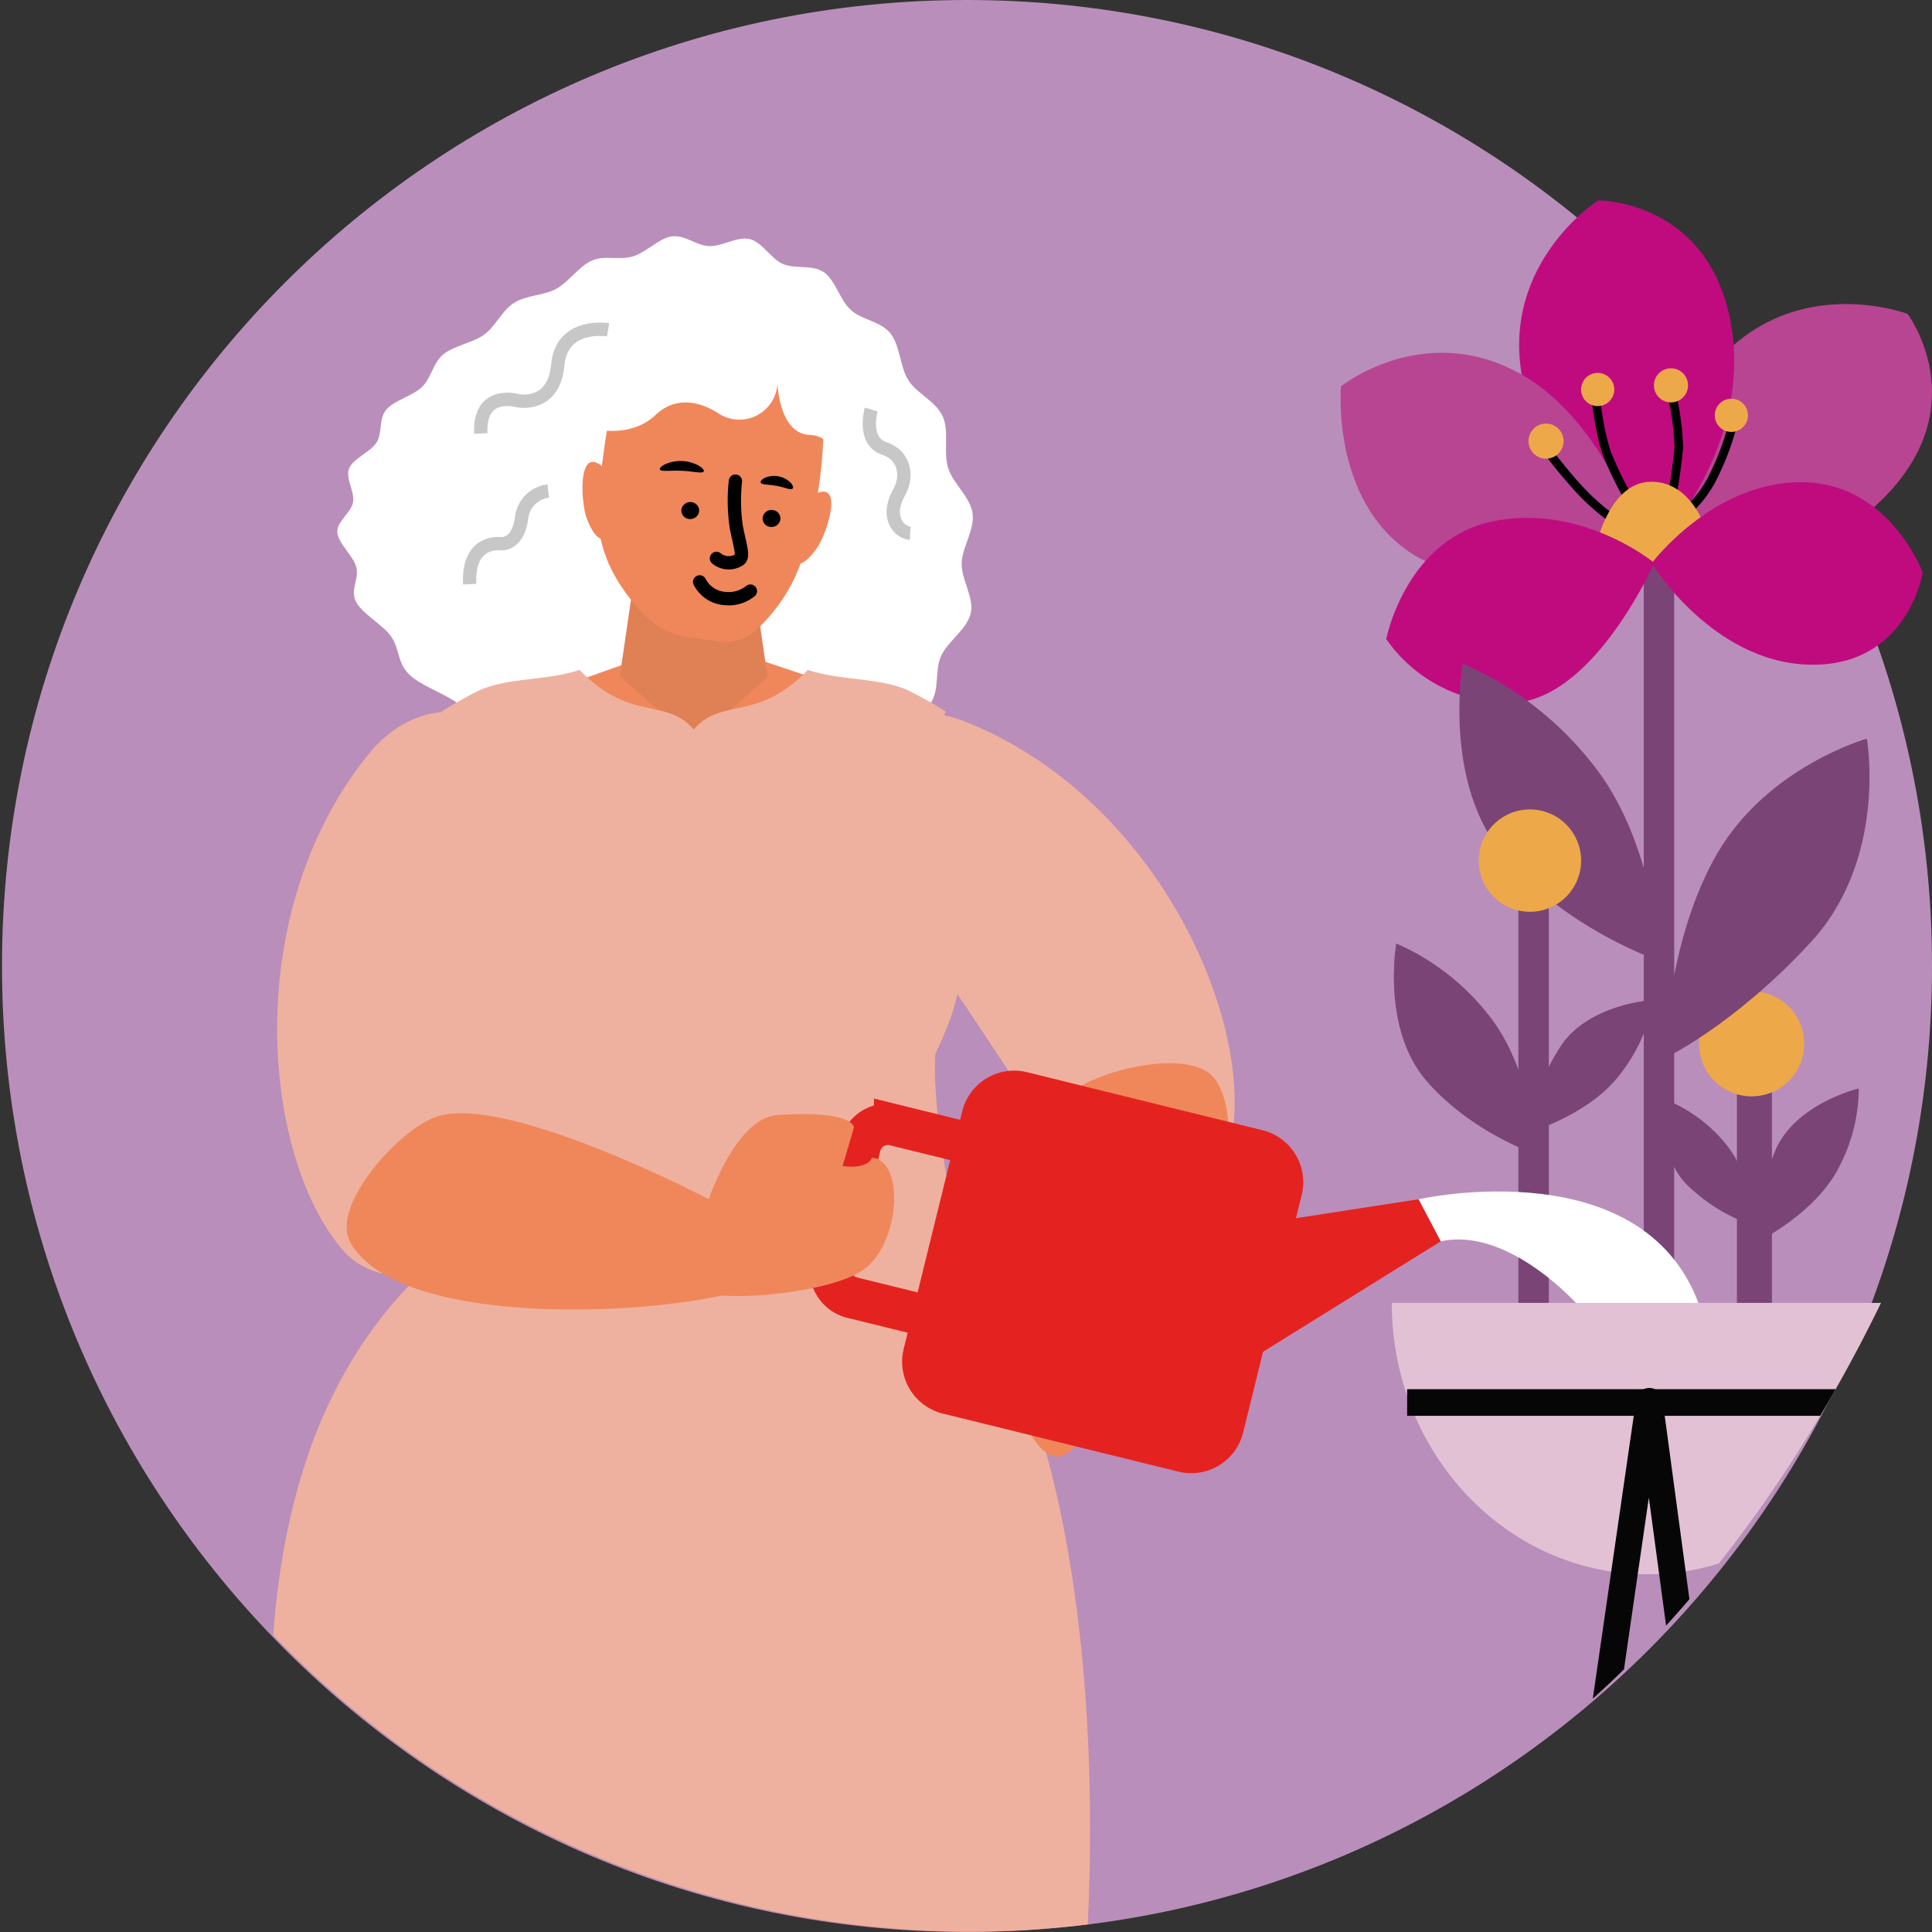 <svg xmlns="http://www.w3.org/2000/svg" xmlns:xlink="http://www.w3.org/1999/xlink" width="290" height="290" viewBox="0 0 290 290">
  <rect x="0" y="0" width="290" height="290" fill="#333333" stroke="none"/>
  <defs>
    <clipPath id="clip-path">
      <rect id="Rectangle_1323" data-name="Rectangle 1323" width="290" height="290" transform="translate(816.588 142)" fill="#fff" stroke="#707070" stroke-width="1"/>
    </clipPath>
    <clipPath id="clip-path-2">
      <path id="Tracé_17783" data-name="Tracé 17783" d="M160.654,0c-80,0-180.5,87.8-180.5,167.884,0,13.322,16.823,25.9,20.265,38.424,3.521,12.8,29.512,2.579,36.413,13.978a144.882,144.882,0,0,0,187.4,55.034c14.657-7.148,14.251-5.553,39.595-27.511,9.976-10.09,18.53-22.807,25.322-35.8A144.421,144.421,0,0,0,305.5,145C305.5,64.919,240.653,0,160.654,0Z" transform="translate(372.54 190.197) rotate(150)" fill="#fb2800"/>
    </clipPath>
    <clipPath id="clip-path-3">
      <rect id="Rectangle_1264" data-name="Rectangle 1264" width="249.48" height="402.743" fill="none"/>
    </clipPath>
    <clipPath id="clip-path-4">
      <path id="Tracé_18564" data-name="Tracé 18564" d="M810.142,264.8l1.892,13-11.093,9.618-11.093-9.763,1.876-12.858Z" transform="translate(-789.848 -264.8)" fill="none"/>
    </clipPath>
    <linearGradient id="linear-gradient" x1="8.878" y1="15.214" x2="8.868" y2="15.214" gradientUnits="objectBoundingBox">
      <stop offset="0" stop-color="#f0895b"/>
      <stop offset="0.391" stop-color="#f0895b"/>
      <stop offset="0.81" stop-color="#df8055"/>
      <stop offset="1" stop-color="#df8055"/>
    </linearGradient>
  </defs>
  <g id="Groupe_de_masques_11" data-name="Groupe de masques 11" transform="translate(-816.588 -142)" clip-path="url(#clip-path)">
    <path id="Tracé_17782" data-name="Tracé 17782" d="M144.851,0c80,0,144.851,64.919,144.851,145S224.849,290,144.851,290,0,225.081,0,145,64.852,0,144.851,0Z" transform="translate(816.887 142)" fill="#ba8eba"/>
    <g id="Groupe_de_masques_4" data-name="Groupe de masques 4" transform="translate(801.083 142)" clip-path="url(#clip-path-2)">
      <g id="Groupe_3726" data-name="Groupe 3726" transform="translate(56.025 30.076)">
        <rect id="Rectangle_1262" data-name="Rectangle 1262" width="5.259" height="41.933" transform="translate(220.195 131.584)" fill="#7a4576"/>
        <g id="Groupe_3721" data-name="Groupe 3721" transform="translate(0 0)">
          <g id="Groupe_3720" data-name="Groupe 3720" clip-path="url(#clip-path-3)">
            <path id="Tracé_18538" data-name="Tracé 18538" d="M86.687,544.372a7.888,7.888,0,1,0,7.888-7.888,7.888,7.888,0,0,0-7.888,7.888" transform="translate(127.834 -417.77)" fill="#eda949"/>
            <path id="Tracé_18539" data-name="Tracé 18539" d="M188.827,562.241s8.589-2.511,13.252-8.224a25.673,25.673,0,0,0,5.438-11.674s-9.275.5-13.652,6.511a30.068,30.068,0,0,0-5.039,13.387" transform="translate(0.178 -422.333)" fill="#7a4576"/>
            <path id="Tracé_18540" data-name="Tracé 18540" d="M49.682,625.293s8.017-3.976,11.608-10.417A25.673,25.673,0,0,0,64.6,602.431s-9.043,2.119-12.3,8.8a30.064,30.064,0,0,0-2.618,14.062" transform="translate(173.891 -469.124)" fill="#7a4576"/>
            <path id="Tracé_18541" data-name="Tracé 18541" d="M132.643,628.571s-.8-7.8-4.98-12.717a22.482,22.482,0,0,0-9.191-6.535s-1.037,8.067,3.442,12.79a26.328,26.328,0,0,0,10.729,6.463" transform="translate(90.644 -474.487)" fill="#7a4576"/>
            <path id="Tracé_18542" data-name="Tracé 18542" d="M72.8,365.121s3.183,17.991-8.442,30.585-22,17.438-22,17.438.415-17.853,8.027-30.861S72.8,365.121,72.8,365.121" transform="translate(166.904 -284.327)" fill="#7a4576"/>
            <rect id="Rectangle_1263" data-name="Rectangle 1263" width="4.567" height="118.325" transform="translate(206.217 54.085)" fill="#7a4576"/>
            <path id="Tracé_18543" data-name="Tracé 18543" d="M37.977,71.811S21.847,65.659,9.888,78.4.166,109.715.166,109.715,21.221,113,34.663,99.156s3.314-27.345,3.314-27.345" transform="translate(207.844 -54.765)" fill="#b74592"/>
            <path id="Tracé_18544" data-name="Tracé 18544" d="M146.021,0S131.476,9.3,134.6,26.494,153.97,52.948,153.97,52.948s15.174-14.962,12.051-34-20-18.94-20-18.94" transform="translate(53.349 -0.003)" fill="#c00b7f"/>
            <path id="Tracé_18545" data-name="Tracé 18545" d="M237.232,135.631s-5.612-21.593-19.967-29.293-26.562,2.082-26.562,2.082-1.491,16.747,10.145,24.782,36.384,2.429,36.384,2.429" transform="translate(-29.938 -80.506)" fill="#b74592"/>
            <path id="Tracé_18546" data-name="Tracé 18546" d="M143.563,150.814a39.412,39.412,0,0,1-3.321,8.719,17.114,17.114,0,0,1-5.4,5.951" transform="translate(76.078 -117.442)" fill="none" stroke="#000" stroke-miterlimit="10" stroke-width="1.294"/>
            <path id="Tracé_18547" data-name="Tracé 18547" d="M171.975,128.3a39.451,39.451,0,0,1,1.246,8.719,79.3,79.3,0,0,1-1.522,9.687" transform="translate(38.256 -99.909)" fill="none" stroke="#000" stroke-miterlimit="10" stroke-width="1.294"/>
            <path id="Tracé_18548" data-name="Tracé 18548" d="M202.388,128.925s.554,6.228,1.938,9.826a54.111,54.111,0,0,0,3.875,7.612" transform="translate(-3.506 -100.397)" fill="none" stroke="#000" stroke-miterlimit="10" stroke-width="1.294"/>
            <path id="Tracé_18549" data-name="Tracé 18549" d="M207.391,164.573s4.567,6.228,7.75,9a24.523,24.523,0,0,0,4.982,3.6" transform="translate(-16.536 -128.157)" fill="none" stroke="#000" stroke-miterlimit="10" stroke-width="1.294"/>
            <path id="Tracé_18550" data-name="Tracé 18550" d="M167.162,199.144s-1.938-8.3-8.58-8.3S150,201.635,150,201.635s11.625,2.491,15.223.554,1.938-3.045,1.938-3.045" transform="translate(48.743 -148.611)" fill="#eda949"/>
            <path id="Tracé_18551" data-name="Tracé 18551" d="M124.837,137.045a2.491,2.491,0,1,0,2.491-2.491,2.491,2.491,0,0,0-2.491,2.491" transform="translate(92.036 -104.78)" fill="#eda949"/>
            <path id="Tracé_18552" data-name="Tracé 18552" d="M165.489,116.475a2.56,2.56,0,1,0,2.56-2.56,2.56,2.56,0,0,0-2.56,2.56" transform="translate(42.25 -88.708)" fill="#eda949"/>
            <path id="Tracé_18553" data-name="Tracé 18553" d="M215.521,119.533a2.491,2.491,0,1,0,2.491-2.491,2.491,2.491,0,0,0-2.491,2.491" transform="translate(-18.715 -91.143)" fill="#eda949"/>
            <path id="Tracé_18554" data-name="Tracé 18554" d="M249.918,154.068a2.63,2.63,0,1,0,2.63-2.63,2.629,2.629,0,0,0-2.63,2.63" transform="translate(-61 -117.929)" fill="#eda949"/>
            <path id="Tracé_18555" data-name="Tracé 18555" d="M228.646,222.136s-10.7-8.857-23.988-6.274-16.238,17.714-16.238,17.714a22.372,22.372,0,0,0,18.452,9.6c12.548,0,21.774-21.036,21.774-21.036" transform="translate(-20.86 -167.728)" fill="#c00b7f"/>
            <path id="Tracé_18556" data-name="Tracé 18556" d="M47.009,204.715s-4.982-13.562-18.268-13.562S6.322,203.332,6.322,203.332s9.134,14.946,23.8,15.223,16.884-13.839,16.884-13.839" transform="translate(201.072 -148.855)" fill="#c00b7f"/>
            <path id="Tracé_18557" data-name="Tracé 18557" d="M214.1,358.949s-.969-17.576-9.826-29.062a50.5,50.5,0,0,0-19.928-15.638s-3.183,17.991,6.366,29.062S214.1,358.949,214.1,358.949" transform="translate(-5.298 -244.711)" fill="#7a4576"/>
            <path id="Tracé_18558" data-name="Tracé 18558" d="M658.967,878.244l0,.04a38.189,38.189,0,0,1-.951,5.323,2.3,2.3,0,0,1-.064.224,21.361,21.361,0,0,1-41.206-2.14,7.045,7.045,0,0,0-.329-2c-2.628-10.489-19.353-55.719-5.79-83.417,9.165-21.263,30.219-14.781,37.614-4.249,11.68,52.568,11.909,75.95,10.728,86.218" transform="translate(-543.917 -609.123)" fill="#f0875b"/>
            <path id="Tracé_18559" data-name="Tracé 18559" d="M656.78,1133.061l.007.066c0,.007,0,.007,0,.013a37.366,37.366,0,0,1-.164,5.558c-.1.943-.216,1.525-.242,1.857-2.135,28.281-14.417,106.7-8.14,124.276,1.017,2.865-4.395,4.028-7.174,3.882-3.33-.162-12.454.193-12.454.193S594,1195.4,615.559,1143.044a.357.357,0,0,0,.016-.163,7.058,7.058,0,0,0-.631-1.926,21.652,21.652,0,0,1-.649-3.454,21.358,21.358,0,0,1,42.484-4.44" transform="translate(-541.988 -867.433)" fill="#f0875b"/>
            <path id="Tracé_18560" data-name="Tracé 18560" d="M844.723,889.917l.007.039a38.174,38.174,0,0,0,1.658,5.147,2.241,2.241,0,0,0,.094.213,21.361,21.361,0,0,0,40.544-7.663,7.053,7.053,0,0,1,.057-2.026c1.194-10.747,11.682-57.815-5.483-83.437-13.225-21.3-36.41-7.734-37.844.849-4.5,53.661-1.585,76.862.967,86.878" transform="translate(-828.053 -615.822)" fill="#f0875b"/>
            <path id="Tracé_18561" data-name="Tracé 18561" d="M864.736,1142.518l-.013.065,0,.013a37.377,37.377,0,0,0-.351,5.549c.015.948.074,1.539.069,1.871-.49,28.357,4.486,107.577-3.39,124.5-1.278,2.759,4,4.417,6.784,4.529,3.331.147,12.069-.621,12.069-.621s41.579-68.021,24.955-122.15a.359.359,0,0,1,0-.163,7.056,7.056,0,0,1,.806-1.859,21.633,21.633,0,0,0,.966-3.379,21.358,21.358,0,0,0-41.892-8.351" transform="translate(-849.793 -876.318)" fill="#f0875b"/>
            <path id="Tracé_18562" data-name="Tracé 18562" d="M653.007,64.187c-.277,1.625-2.415,2.88-2.363,4.478.055,1.655,2.379,3.559,2.846,5.258.477,1.748-.918,3.428-.071,5.163.867,1.787,3.953,3.442,5.251,5.2,1.319,1.8.959,3.936,2.668,5.681,1.736,1.782,5.355,2.891,7.488,4.507,2.15,1.637,3.093,4.09,5.608,5.56s6.262,1.663,9.077,2.8c2.793,1.129,5.127,3.5,8.191,4.294,3,.776,6.206-.236,9.318.05s6.555,1.989,9.537,1.79c3.046-.209,5.092-2.346,7.827-3.08,2.756-.738,6.682-.173,9.12-1.4s2.969-4.054,4.961-5.7c1.968-1.621,5.662-2.338,7.175-4.352,1.481-1.987.621-4.936,1.646-7.17,1-2.191,3.952-4.025,4.451-6.459.482-2.381-1.443-4.989-1.373-7.465.067-2.411,2.026-5.055,1.622-7.561-.389-2.43-2.958-4.379-3.676-6.789s.23-5.5-.815-7.72c-1.068-2.276-3.9-3.383-5.148-5.4-1.278-2.063-1.231-5.275-2.718-7.054-1.508-1.81-4.307-1.979-5.921-3.477-1.636-1.52-2.323-4.512-4.056-5.674-1.748-1.171-4.34-.407-6.164-1.237s-3.1-3.293-4.959-3.724-4.156,1.154-6.1,1.063c-1.93-.086-3.678-1.76-5.622-1.456-1.9.3-3.836,2.436-5.85,3.019s-4.2-.233-6.107.615c-1.952.862-3.438,3.212-5.355,4.24-1.932,1.035-4.493.931-6.328,2.112s-2.729,3.472-4.474,4.753c-1.728,1.268-4.52,1.638-6.122,2.96-1.581,1.3-1.76,3.458-3.165,4.855-1.384,1.375-4.2,2.046-5.4,3.443-1.177,1.368-.544,3.418-1.451,4.911-.888,1.461-3.5,2.4-4.13,3.9-.622,1.464.862,3.453.585,5.072" transform="translate(-640.536 -18.903)" fill="#fff"/>
            <path id="Tracé_18563" data-name="Tracé 18563" d="M755.131,311.169l16.621,5.575-26.169,19.923-23.865-19.94,15.568-5.559Z" transform="translate(-681.975 -242.313)" fill="#f0875b"/>
          </g>
        </g>
        <g id="Groupe_3723" data-name="Groupe 3723" transform="translate(52.514 58.595)">
          <g id="Groupe_3722" data-name="Groupe 3722" clip-path="url(#clip-path-4)">
            <rect id="Rectangle_1265" data-name="Rectangle 1265" width="22.186" height="22.621" transform="translate(0 0)" fill="url(#linear-gradient)"/>
          </g>
        </g>
        <g id="Groupe_3725" data-name="Groupe 3725" transform="translate(0 0)">
          <g id="Groupe_3724" data-name="Groupe 3724" clip-path="url(#clip-path-3)">
            <path id="Tracé_18565" data-name="Tracé 18565" d="M686.425,862.929c12.976-54.35,10.616-128.262-13.626-155.6-23.127,4.113-49.149,4.292-73.383-1.258-50.241,38.65-15.84,124.415-27.213,147.072,24.949,19.579,114.222,9.784,114.222,9.784" transform="translate(-571.12 -549.831)" fill="#efb19f"/>
            <path id="Tracé_18566" data-name="Tracé 18566" d="M901.832,178.947c-4.688-5.273-4.183,4.25-3.252,6.833.345.95,1.124,2.832,2.251,3.193Z" transform="translate(-851.055 -138.13)" fill="#f0875b"/>
            <path id="Tracé_18567" data-name="Tracé 18567" d="M748.22,198.528c5.873-3.911,2.968,5.173,1.411,7.435-.575.831-1.806,2.454-2.988,2.517Z" transform="translate(-667.478 -153.846)" fill="#f0875b"/>
            <path id="Tracé_18568" data-name="Tracé 18568" d="M752.227,113.325c.785-6.085,1.692-15.791,4.835-19.476,3.652-4.293,9.5-3.97,14.49-3.328s10.728,1.817,13.17,6.9c2.1,4.361.93,14.047-.265,20.066-1.524,7.681-4.816,12.667-11.349,16.708a11.325,11.325,0,0,1-14.147-1.825c-5.292-5.566-7.734-11.292-6.734-19.041" transform="translate(-702.808 -70.197)" fill="#f0875b"/>
            <path id="Tracé_18569" data-name="Tracé 18569" d="M778.414,120.538c.785-6.085,2.252-15.719,1.061-19.963-1.381-4.942-5.1-5.855-8.353-6.274s-7.081-.48-9.671,3.949c-2.226,3.8-3.525,13.472-4.039,19.579-.658,7.793-6.69,12.425-3.457,17.726.954,1.564,4.632,3.49,11.329,4.01a6.956,6.956,0,0,0,4.934-1.913c4.472-4.307,7.2-9.365,8.2-17.114" transform="translate(-697.072 -73.292)" fill="#f0875b"/>
            <path id="Tracé_18570" data-name="Tracé 18570" d="M717.036,82.327s5.563,1.465,9.3-2.089,8.052-1.149,9.4-.282a5.716,5.716,0,0,0,8.907-4.469s.241,7.592,4.855,7.738,3.992,6.557,3.992,6.557L759.4,74.925,737.714,61.664,716.506,65.58Z" transform="translate(-668.467 -48.019)" fill="#fff"/>
            <path id="Tracé_18571" data-name="Tracé 18571" d="M917.174,87.527s-6.967-1.179-7.552,5.271-5.923,5.38-5.923,5.38-5.939-1.8-5.631,4.905" transform="translate(-866.419 -68.093)" fill="none" stroke="#c7c7c7" stroke-miterlimit="10" stroke-width="2"/>
            <path id="Tracé_18572" data-name="Tracé 18572" d="M693.373,141.854s-1.4,4.744,2,5.864c2.8.921,3.688,3.891,2.174,6.612-2.126,3.82.121,6.016,1.679,6.1" transform="translate(-603.119 -110.465)" fill="none" stroke="#c7c7c7" stroke-miterlimit="10" stroke-width="2"/>
            <path id="Tracé_18573" data-name="Tracé 18573" d="M950.454,197.184a4.547,4.547,0,0,0-3.988,3.97c-.469,3.639-2.422,4.006-3.2,3.933s-4.917-.118-4.594,6.069" transform="translate(-908.683 -153.551)" fill="none" stroke="#c7c7c7" stroke-miterlimit="10" stroke-width="2"/>
            <path id="Tracé_18574" data-name="Tracé 18574" d="M791.9,1226.757a7.049,7.049,0,0,1,.427,1.981,19.357,19.357,0,0,1-.427-1.981" transform="translate(-718.078 -955.297)" fill="#f0875b"/>
            <path id="Tracé_18575" data-name="Tracé 18575" d="M1013.317,1230.106a7.05,7.05,0,0,1,.427,1.981,19.36,19.36,0,0,1-.427-1.981" transform="translate(-988.497 -957.905)" fill="#f0875b"/>
            <path id="Tracé_18576" data-name="Tracé 18576" d="M736.246,409.236a7.656,7.656,0,0,1-2.835,1.774,84.745,84.745,0,0,1-76.685,0,7.661,7.661,0,0,1-2.835-1.774c1.821-7.138,5.451-22.889,4.91-33.116-5.45-11.4-5.19-17.192,1.815-28.873.667-1.114,1.074-4.6,1.041-6.224-.14-6.965-3.1-13.629-4.443-16.285q2.442-1.531,5.117-2.915c4.423-2.282,10.467-1.608,15.6-3.342,7.645,7.945,13.036,4.063,17.139,8.966,4.1-4.9,9.486-1.021,17.132-8.966,5.137,1.734,11.181,1.061,15.6,3.342q2.672,1.381,5.117,2.915c-1.341,2.655-4.3,9.32-4.443,16.285-.033,1.628.374,5.11,1.041,6.224,7,11.681,7.265,17.472,1.815,28.873-.541,10.227,3.089,25.978,4.91,33.116" transform="translate(-631.461 -248.007)" fill="#efb19f"/>
            <path id="Tracé_18577" data-name="Tracé 18577" d="M956.4,428.1a11.384,11.384,0,0,0,6.429,3.258,56.282,56.282,0,0,0,7.766-1.424c12.217-3.053,7.452-40.154,13.374-60.065s-11.331-22.983-11.331-22.983h0c-5.189-.185-9.582,2.4-12.965,6.642-19.382,24.319-15.51,61.029-3.272,74.572" transform="translate(-945.096 -270.117)" fill="#efb19f"/>
            <path id="Tracé_18578" data-name="Tracé 18578" d="M809.178,619.789c10.332-3.748,41.082,12.373,41.082,12.373s12.445,11.285,5.115,13.575c-12.771,3.986-51.96,5.871-59.036-7.206-2.905-5.369,7.1-16.661,12.839-18.743" transform="translate(-784.309 -482.201)" fill="#f0875b"/>
            <path id="Tracé_18579" data-name="Tracé 18579" d="M532.665,412.245a11.384,11.384,0,0,1-4,6,56.266,56.266,0,0,1-7.464,2.574c-12.142,3.34-26.211-31.318-41.149-45.755s-1.417-25.585-1.417-25.585h0c4.43-2.71,9.524-2.618,14.556-.582,28.827,11.665,43.482,45.546,39.473,63.352" transform="translate(-388.508 -270.526)" fill="#efb19f"/>
            <path id="Tracé_18580" data-name="Tracé 18580" d="M485.791,590.274c-8.188,7.332-8.523,42.05-8.523,42.05s4.059,16.3,9.543,10.926c9.551-9.368,29.742-43.009,21.565-55.426-3.357-5.1-18.037-1.622-22.586,2.451" transform="translate(-366.415 -455.767)" fill="#f0875b"/>
            <path id="Tracé_18581" data-name="Tracé 18581" d="M783.818,211.414a1.337,1.337,0,0,1-1.483,1.134,1.279,1.279,0,0,1-1.176-1.4,1.338,1.338,0,0,1,1.482-1.135,1.281,1.281,0,0,1,1.177,1.406" transform="translate(-707.202 -163.532)"/>
            <path id="Tracé_18582" data-name="Tracé 18582" d="M838.94,206.056a1.338,1.338,0,0,1-1.483,1.134,1.279,1.279,0,0,1-1.175-1.4,1.338,1.338,0,0,1,1.482-1.135,1.28,1.28,0,0,1,1.177,1.406" transform="translate(-774.522 -159.36)"/>
            <path id="Tracé_18583" data-name="Tracé 18583" d="M839.681,178.387c-.2.365-1.592-.041-3.291-.1-1.7-.094-3.12.184-3.287-.2-.073-.181.219-.508.821-.8a5.725,5.725,0,0,1,5.012.227c.574.343.834.695.745.869" transform="translate(-774.568 -137.694)"/>
            <path id="Tracé_18584" data-name="Tracé 18584" d="M777.392,188.8c-.3.284-1.228-.2-2.4-.4-1.168-.241-2.209-.123-2.386-.5-.075-.179.133-.478.616-.716a3.529,3.529,0,0,1,3.859.727c.364.4.449.751.314.891" transform="translate(-698.933 -145.54)"/>
            <path id="Tracé_18585" data-name="Tracé 18585" d="M810.42,190.451a27.171,27.171,0,0,0,.118,6.811c.563,2.927,1.173,4.465.482,4.97a2.914,2.914,0,0,1-3.446-.182" transform="translate(-740.551 -148.308)" fill="none" stroke="#000" stroke-linecap="round" stroke-linejoin="round" stroke-width="2"/>
            <path id="Tracé_18586" data-name="Tracé 18586" d="M432.574,641.791l35.41,8.727a8.029,8.029,0,0,0,9.689-5.857l8.8-35.7a8.029,8.029,0,0,0-5.857-9.688l-35.41-8.727a8.029,8.029,0,0,0-9.689,5.857l-8.8,35.7a8.029,8.029,0,0,0,5.857,9.689" transform="translate(-331.596 -459.69)" fill="#e42320"/>
            <path id="Tracé_18587" data-name="Tracé 18587" d="M333.185,702.036l29.208-18.147-3.329-6.317L336.207,681.1Z" transform="translate(-186.64 -527.638)" fill="#e42320"/>
            <path id="Tracé_18588" data-name="Tracé 18588" d="M675.263,629.466l-10.8-2.661a4.3,4.3,0,0,0-5.2,3.146l-4.328,17.561a4.3,4.3,0,0,0,3.146,5.2l13.1,3.228" transform="translate(-570.681 -488.006)" fill="none" stroke="#e42320" stroke-miterlimit="10" stroke-width="6.237"/>
            <path id="Tracé_18589" data-name="Tracé 18589" d="M731.4,626.36c4.982.554,4.177,12.732-1.16,16.735s-25.8,5.559-26.24,2.224,2.446-11.563,2.446-11.563,4.225-13.343,10.674-13.787,10.924.119,11.564,1.779c.018.046-1.712,5.859-1.712,5.859,3.875.553,4.429-1.246,4.429-1.246" transform="translate(-641.015 -482.667)" fill="#f0875b"/>
            <path id="Tracé_18590" data-name="Tracé 18590" d="M289.512,535.755s-.687-12.461-6.966-20.6a35.8,35.8,0,0,0-14.129-11.087s-2.257,12.755,4.513,20.6,16.582,11.087,16.582,11.087" transform="translate(-99.349 -392.523)" fill="#7a4576"/>
            <rect id="Rectangle_1266" data-name="Rectangle 1266" width="4.567" height="60.616" transform="translate(187.396 105.589)" fill="#7a4576"/>
            <path id="Tracé_18591" data-name="Tracé 18591" d="M156.107,673.464l3.329,6.317c10.4-2.248,20.916,9.931,20.916,9.931l18.268.831c-7.75-24.911-42.513-17.079-42.513-17.079" transform="translate(16.316 -523.53)" fill="#fff"/>
            <path id="Tracé_18592" data-name="Tracé 18592" d="M19.559,747.872c0,22.5,17.184,40.733,38.381,40.733s38.381-18.237,38.381-40.733Z" transform="translate(148.831 -582.381)" fill="#e3c1d5"/>
            <line id="Ligne_12" data-name="Ligne 12" x1="72.887" transform="translate(170.697 180.445)" fill="none" stroke="#060607" stroke-linejoin="round" stroke-width="4"/>
            <path id="Tracé_18593" data-name="Tracé 18593" d="M144.889,957.115,125.7,814.6,105.032,957.347" transform="translate(81.349 -634.341)" fill="none" stroke="#060607" stroke-linejoin="round" stroke-width="4"/>
            <path id="Tracé_18594" data-name="Tracé 18594" d="M809.142,260.186a5.214,5.214,0,0,1-3.875,1.107,4.619,4.619,0,0,1-3.737-2.491" transform="translate(-737.027 -201.534)" fill="none" stroke="#000" stroke-linecap="round" stroke-linejoin="round" stroke-width="2"/>
            <path id="Tracé_18595" data-name="Tracé 18595" d="M238.026,420.84a7.681,7.681,0,1,0,7.681-7.681,7.681,7.681,0,0,0-7.681,7.681" transform="translate(-56.579 -321.735)" fill="#eda949"/>
          </g>
        </g>
      </g>
    </g>
  </g>
</svg>
